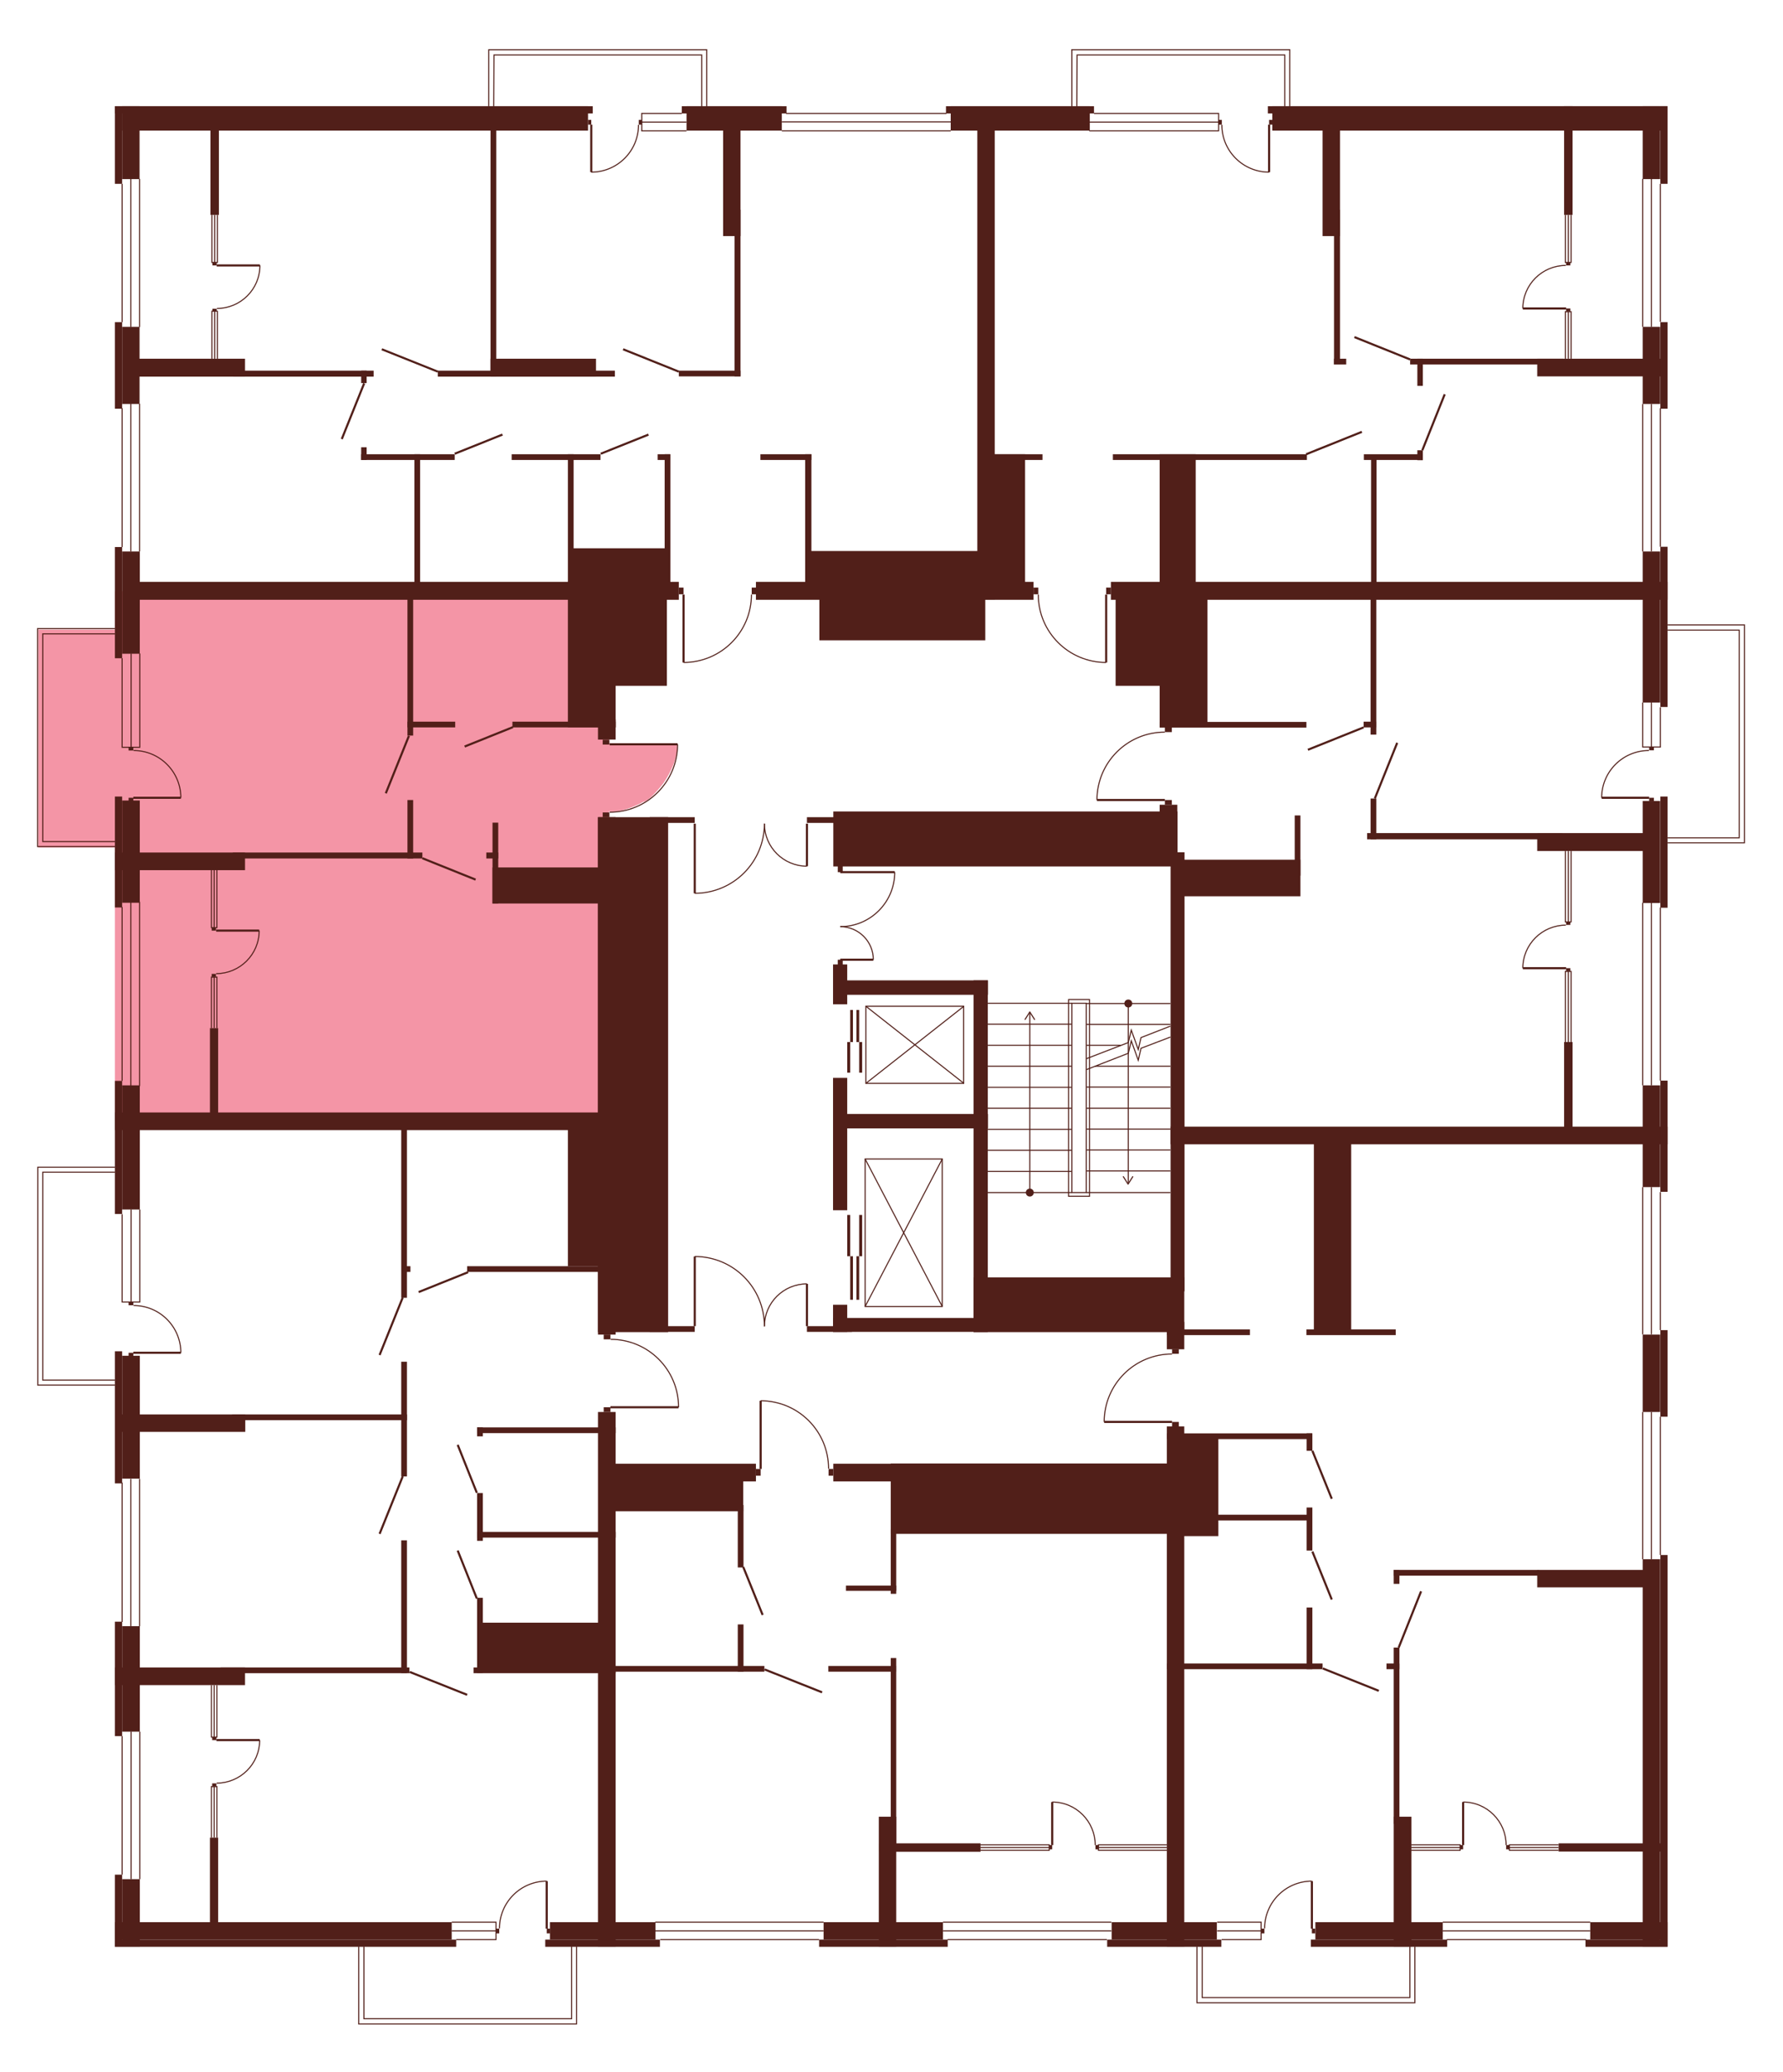 <?xml version="1.0" encoding="utf-8"?>
<!-- Generator: Adobe Illustrator 27.9.0, SVG Export Plug-In . SVG Version: 6.00 Build 0)  -->
<svg version="1.1" xmlns="http://www.w3.org/2000/svg" xmlns:xlink="http://www.w3.org/1999/xlink" x="0px" y="0px"
	 viewBox="0 0 716.8 832.9" style="enable-background:new 0 0 716.8 832.9;" xml:space="preserve">
<style type="text/css">
	.st0{display:none;fill:#F495A6;}
	.st1{fill:#F495A6;}
	.st2{fill:none;stroke:#511F19;stroke-width:0.85;stroke-miterlimit:10;}
	.st3{fill:none;stroke:#511F19;stroke-width:0.425;stroke-miterlimit:10;}
	.st4{fill:#511F19;}
</style>
<g id="Layer_2">
	<path id="_x33_А6" class="st0" d="M264.4,237.7H46.2V42.6H396v193.6h-92.1l-1.9,2.5l-0.1,2.1c0,0,0,5.5-4.3,12.7
		c-4.3,7.2-10.3,9.3-10.3,9.3s-4.1,3-12.7,3.1v-26.8v-3.3L264.4,237.7z"/>
	<path id="_x32_A6" class="st0" d="M396.7,238.3L396,42.6h274.4v194.8H448.2l-3.7-1.5l-0.1,5.3l0.1,24.8c0,0-6.5-0.1-10.3-2
		c0,0-5.9-2.7-7.6-4.7c0,0-3.5-3.3-4.5-4.7c-1-1.5-2.8-4.8-2.8-4.8s-2.9-8.1-2.2-11.1L396.7,238.3z"/>
	<path id="_x31_А6" class="st0" d="M468,293.9l-1.9-55.9h204.1v218.7H474.1v-111h-5.7l-0.4-24.5h-27.3c0,0-0.8-7.9,5.3-16.2
		s12.6-9.4,12.6-9.4S465,293.6,468,293.9z"/>
	<path id="_x32_Б6" class="st0" d="M471,543.8l0-30.2h2.4v-56.9h197v325.7H472.6V575.2H471v-4h-27.3c0,0,0-9.1,5.4-16.4
		c5.3-7.3,11.2-8.5,11.2-8.5S466.9,543.5,471,543.8z"/>
	<path id="_x31_Б6" class="st0" d="M332.9,590.1l138.1-1.8v194.1H243.9V588.2l61.2,1.9l0.4-27.3c0,0,7.8,0,14.6,4.2
		s9.2,9.9,9.2,9.9S331.6,577.7,332.9,590.1z"/>
	<path id="_x32_В6" class="st0" d="M245.2,565.3l2.2,217.1H46.2V450.6h201.2l-2.2,87.4c0,0,10.4-0.6,18.4,7.2
		c8,7.8,8.1,14.6,8.1,14.6l0.7,5.5H245.2z"/>
	<path id="_x31_В6" class="st1" d="M244.8,326.2l-0.1,124.4H46.2V237.7h197.2l1.4,61.1h27.3c0,0,1.3,6.2-5.3,15.9
		c0,0-5.5,7.4-8.4,7.7C258.5,322.5,250.7,326.8,244.8,326.2z"/>
	<polygon class="st1" points="49.2,340.7 15.4,340.7 15.4,253.1 51,253.1 	"/>
	<polygon class="st0" points="195.8,45.5 195.8,19.9 283.4,19.9 283.4,47.5 	"/>
	<polygon class="st0" points="430.9,45.5 430.9,19.9 518.5,19.9 518.5,47.5 	"/>
	<polygon class="st0" points="662.1,251.2 700.9,251.2 700.9,338.8 658.2,338.5 	"/>
	<polygon class="st0" points="569,777.1 569,805.1 481.4,805.1 481.4,775.2 	"/>
	<polygon class="st0" points="231.8,777.2 231.8,813.6 144.2,813.6 144.2,775.3 	"/>
	<polygon class="st0" points="54.9,556.7 15.2,556.7 15.2,469.1 59.8,469.1 	"/>
</g>
<g id="СТЕНЫ">
	<g>
		<g>
			<line class="st2" x1="337.8" y1="350.6" x2="359.7" y2="350.6"/>
			<path class="st3" d="M359.7,350.6c0,12.1-9.8,21.9-21.9,21.9"/>
		</g>
		<g>
			<line class="st2" x1="337.8" y1="385.8" x2="351.1" y2="385.8"/>
			<path class="st3" d="M351.1,385.8c0-7.4-6-13.3-13.3-13.3"/>
		</g>
	</g>
	<rect x="336.8" y="385.8" class="st4" width="2" height="2.6"/>
	<rect x="336.8" y="348" class="st4" width="2" height="2.6"/>
	<g>
		<line class="st3" x1="430.9" y1="403.3" x2="397.1" y2="403.3"/>
		<line class="st3" x1="430.9" y1="470.9" x2="397.1" y2="470.9"/>
		<line class="st3" x1="430.9" y1="479.4" x2="397.1" y2="479.4"/>
		<line class="st3" x1="430.9" y1="462.4" x2="397.1" y2="462.4"/>
		<line class="st3" x1="430.9" y1="454" x2="397.1" y2="454"/>
		<line class="st3" x1="430.9" y1="445.5" x2="397.1" y2="445.5"/>
		<line class="st3" x1="430.9" y1="437.1" x2="397.1" y2="437.1"/>
		<line class="st3" x1="430.9" y1="428.6" x2="397.1" y2="428.6"/>
		<line class="st3" x1="430.9" y1="420.2" x2="397.1" y2="420.2"/>
		<line class="st3" x1="430.9" y1="411.7" x2="397.1" y2="411.7"/>
		<g>
			<g>
				<line class="st3" x1="414" y1="479.4" x2="414" y2="407.1"/>
				<g>
					<path class="st4" d="M415.6,479.4c0,0.9-0.7,1.6-1.6,1.6c-0.9,0-1.6-0.7-1.6-1.6c0-0.9,0.7-1.6,1.6-1.6
						C414.9,477.8,415.6,478.5,415.6,479.4z"/>
				</g>
				<g>
					<path class="st4" d="M416,410c-0.1,0.1-0.2,0-0.3-0.1l-1.7-2.7l-1.7,2.7c-0.1,0.1-0.2,0.1-0.3,0.1c-0.1-0.1-0.1-0.2-0.1-0.3
						l1.9-3c0-0.1,0.1-0.1,0.2-0.1c0.1,0,0.1,0,0.2,0.1l1.9,3c0,0,0,0.1,0,0.1C416.1,409.9,416.1,410,416,410z"/>
				</g>
			</g>
		</g>
	</g>
	<polyline class="st3" points="470.5,416.9 458.7,421.4 457.6,426.2 454.8,418.4 453.6,423.4 436.7,430 	"/>
	<polyline class="st3" points="470.5,412.5 458.7,417.1 457.6,421.9 454.8,414.1 453.6,419.1 436.7,425.6 	"/>
	<line class="st3" x1="436.7" y1="470.7" x2="470.5" y2="470.7"/>
	<line class="st3" x1="436.7" y1="479.4" x2="470.5" y2="479.4"/>
	<line class="st3" x1="470.5" y1="462.3" x2="436.7" y2="462.3"/>
	<line class="st3" x1="470.5" y1="453.9" x2="436.7" y2="453.9"/>
	<line class="st3" x1="470.5" y1="445.5" x2="436.7" y2="445.5"/>
	<line class="st3" x1="470.5" y1="437" x2="436.7" y2="437"/>
	<line class="st3" x1="470.5" y1="403.4" x2="436.7" y2="403.4"/>
	<line class="st3" x1="470.5" y1="411.8" x2="436.7" y2="411.8"/>
	<line class="st3" x1="470.5" y1="428.6" x2="440.2" y2="428.6"/>
	<line class="st3" x1="450.6" y1="420.2" x2="436.7" y2="420.2"/>
	<g>
		<g>
			<line class="st3" x1="453.6" y1="403.4" x2="453.6" y2="475.7"/>
			<g>
				<path class="st4" d="M452,403.4c0-0.9,0.7-1.6,1.6-1.6c0.9,0,1.6,0.7,1.6,1.6c0,0.9-0.7,1.6-1.6,1.6
					C452.7,405,452,404.3,452,403.4z"/>
			</g>
			<g>
				<path class="st4" d="M451.5,472.8c0.1-0.1,0.2,0,0.3,0.1l1.7,2.7l1.7-2.7c0.1-0.1,0.2-0.1,0.3-0.1c0.1,0.1,0.1,0.2,0.1,0.3
					l-1.9,3c0,0.1-0.1,0.1-0.2,0.1c-0.1,0-0.1,0-0.2-0.1l-1.9-3c0,0,0-0.1,0-0.1C451.4,473,451.5,472.9,451.5,472.8z"/>
			</g>
		</g>
	</g>
	<g>
		<rect x="347.8" y="465.9" class="st3" width="31" height="59.3"/>
		<line class="st3" x1="347.8" y1="465.9" x2="378.8" y2="525.2"/>
		<line class="st3" x1="378.8" y1="465.9" x2="347.8" y2="525.2"/>
	</g>
	<g>
		<rect x="348.1" y="404.5" class="st3" width="39.3" height="31"/>
		<line class="st3" x1="348.1" y1="435.5" x2="387.5" y2="404.5"/>
		<line class="st3" x1="348.1" y1="404.5" x2="387.5" y2="435.5"/>
	</g>
	<g>
		<rect x="340.6" y="418.9" class="st4" width="1.2" height="12.3"/>
		<rect x="341.8" y="406" class="st4" width="1.1" height="12.9"/>
		<rect x="345.4" y="418.9" class="st4" width="1.2" height="12.3"/>
		<rect x="344.3" y="406" class="st4" width="1.1" height="12.9"/>
	</g>
	<g>
		<rect x="340.6" y="488.4" class="st4" width="1.2" height="16.6"/>
		<rect x="341.8" y="505" class="st4" width="1.1" height="17.5"/>
		<rect x="345.4" y="488.4" class="st4" width="1.2" height="16.6"/>
		<rect x="344.3" y="505" class="st4" width="1.1" height="17.5"/>
	</g>
	<rect x="430.9" y="403.3" class="st3" width="5.8" height="76.1"/>
	<rect x="429.6" y="401.8" class="st3" width="8.4" height="79.1"/>
	<rect x="49.1" y="42.7" class="st4" width="187.3" height="9.8"/>
	<rect x="276" y="42.7" class="st4" width="38.3" height="9.8"/>
	<rect x="382.2" y="42.7" class="st4" width="55.9" height="9.8"/>
	<rect x="511.5" y="42.7" class="st4" width="158.8" height="9.8"/>
	<rect x="49.1" y="42.7" class="st4" width="7" height="29.3"/>
	<rect x="46.2" y="42.7" class="st4" width="2.9" height="31.2"/>
	<rect x="49.1" y="131.4" class="st4" width="7" height="31"/>
	<rect x="46.2" y="129.5" class="st4" width="2.9" height="34.8"/>
	<rect x="660.4" y="42.7" class="st4" width="7" height="29.3"/>
	<rect x="667.5" y="42.7" class="st4" width="2.9" height="31.2"/>
	<rect x="660.4" y="131.4" class="st4" width="7" height="31"/>
	<rect x="667.5" y="129.5" class="st4" width="2.9" height="34.8"/>
	<rect x="660.4" y="221.7" class="st4" width="7" height="60.7"/>
	<rect x="667.5" y="219.8" class="st4" width="2.9" height="64.4"/>
	<rect x="660.4" y="436.3" class="st4" width="7" height="40.9"/>
	<rect x="667.5" y="434.4" class="st4" width="2.9" height="44.7"/>
	<rect x="660.4" y="536.5" class="st4" width="7" height="31.1"/>
	<rect x="667.5" y="534.7" class="st4" width="2.9" height="34.8"/>
	<rect x="660.4" y="626.8" class="st4" width="7" height="155.7"/>
	<rect x="667.5" y="625.1" class="st4" width="2.9" height="157.4"/>
	<rect x="660.4" y="322" class="st4" width="7" height="41"/>
	<rect x="667.5" y="320.2" class="st4" width="2.9" height="44.7"/>
	<rect x="46.2" y="42.7" class="st4" width="192.1" height="2.9"/>
	<rect x="274.1" y="42.7" class="st4" width="42.1" height="2.9"/>
	<rect x="380.3" y="42.7" class="st4" width="59.5" height="2.9"/>
	<rect x="509.7" y="42.7" class="st4" width="160.6" height="2.9"/>
	<rect x="639.3" y="772.7" class="st4" width="31.1" height="7"/>
	<rect x="528.8" y="772.7" class="st4" width="51.2" height="7"/>
	<rect x="637.4" y="779.7" class="st4" width="33" height="2.9"/>
	<rect x="527" y="779.7" class="st4" width="54.8" height="2.9"/>
	<rect x="446.9" y="772.7" class="st4" width="42.3" height="7"/>
	<rect x="445.1" y="779.7" class="st4" width="45.9" height="2.9"/>
	<rect x="331.1" y="772.7" class="st4" width="48" height="7"/>
	<rect x="329.3" y="779.7" class="st4" width="51.7" height="2.9"/>
	<rect x="221.1" y="772.7" class="st4" width="42.4" height="7"/>
	<rect x="219.2" y="779.7" class="st4" width="46.1" height="2.9"/>
	<rect x="46.2" y="772.7" class="st4" width="135.4" height="7"/>
	<rect x="46.2" y="779.7" class="st4" width="137.2" height="2.9"/>
	<rect x="49.1" y="755.4" class="st4" width="7.1" height="27.1"/>
	<rect x="46.2" y="753.6" class="st4" width="2.9" height="28.9"/>
	<rect x="49.1" y="653.7" class="st4" width="7.1" height="42.4"/>
	<rect x="46.2" y="651.9" class="st4" width="2.9" height="46"/>
	<rect x="49.1" y="436.3" class="st4" width="7.1" height="49.9"/>
	<rect x="46.2" y="434.5" class="st4" width="2.9" height="53.5"/>
	<rect x="49.1" y="321.8" class="st4" width="7.1" height="41.1"/>
	<rect x="46.2" y="320.2" class="st4" width="2.9" height="44.6"/>
	<rect x="49.1" y="221.7" class="st4" width="7.1" height="41.1"/>
	<rect x="46.2" y="219.9" class="st4" width="2.9" height="44.7"/>
	<rect x="49.1" y="545" class="st4" width="7.1" height="49.4"/>
	<rect x="46.2" y="543.2" class="st4" width="2.9" height="53.1"/>
	<rect x="52.3" y="144.2" class="st4" width="46.2" height="7.2"/>
	<rect x="52.3" y="233.9" class="st4" width="220.6" height="7.2"/>
	<rect x="303.9" y="233.9" class="st4" width="111.6" height="7.2"/>
	<rect x="446.6" y="233.9" class="st4" width="223.8" height="7.2"/>
	<rect x="93.8" y="149" class="st4" width="56.4" height="2.4"/>
	<rect x="176" y="149" class="st4" width="71.2" height="2.4"/>
	<rect x="197.2" y="144.2" class="st4" width="42.4" height="7.2"/>
	<rect x="197.2" y="44.2" class="st4" width="2.3" height="107.2"/>
	<rect x="290.7" y="50.2" class="st4" width="7" height="44.7"/>
	<rect x="392.9" y="50.2" class="st4" width="7" height="190.8"/>
	<rect x="295.3" y="84.3" class="st4" width="2.4" height="67"/>
	<rect x="531.7" y="50.2" class="st4" width="7" height="44.7"/>
	<rect x="536.3" y="84.3" class="st4" width="2.4" height="62.2"/>
	<rect x="272.9" y="149" class="st4" width="24.8" height="2.3"/>
	<rect x="536.3" y="144.2" class="st4" width="4.9" height="2.3"/>
	<rect x="566.9" y="144.2" class="st4" width="61.6" height="2.3"/>
	<rect x="569.8" y="144.2" class="st4" width="2.2" height="10.9"/>
	<rect x="618" y="144.2" class="st4" width="50" height="7.1"/>
	<rect x="628.8" y="42.7" class="st4" width="3.4" height="43.7"/>
	<rect x="145.2" y="149" class="st4" width="2.2" height="5"/>
	<rect x="267.2" y="182.6" class="st4" width="2.3" height="53.1"/>
	<rect x="166.6" y="182.6" class="st4" width="2.3" height="53.1"/>
	<rect x="163.8" y="234" class="st4" width="2.3" height="61.7"/>
	<rect x="163.8" y="321.6" class="st4" width="2.3" height="23.5"/>
	<rect x="84.4" y="413.3" class="st4" width="3.3" height="34.7"/>
	<rect x="84.4" y="738.7" class="st4" width="3.3" height="34.7"/>
	<rect x="161.3" y="452.8" class="st4" width="2.3" height="68.9"/>
	<rect x="161.3" y="547.4" class="st4" width="2.3" height="46.1"/>
	<rect x="161.3" y="619.2" class="st4" width="2.3" height="53.4"/>
	<rect x="198" y="330.7" class="st4" width="2.3" height="32.5"/>
	<rect x="228.3" y="182.6" class="st4" width="2.3" height="53.1"/>
	<rect x="323.7" y="182.6" class="st4" width="2.5" height="53.1"/>
	<rect x="145.2" y="179.8" class="st4" width="2.2" height="5.1"/>
	<rect x="145.2" y="182.6" class="st4" width="37.6" height="2.3"/>
	<rect x="205.7" y="182.6" class="st4" width="35.7" height="2.3"/>
	<rect x="264.4" y="182.6" class="st4" width="5" height="2.3"/>
	<rect x="229.4" y="220.4" class="st4" width="38.9" height="16.8"/>
	<rect x="305.7" y="182.6" class="st4" width="20.5" height="2.3"/>
	<rect x="398.6" y="182.6" class="st4" width="20.5" height="2.3"/>
	<rect x="447.4" y="182.6" class="st4" width="78" height="2.3"/>
	<rect x="548.3" y="182.6" class="st4" width="23.7" height="2.3"/>
	<rect x="324.9" y="221.5" class="st4" width="71.5" height="15.3"/>
	<rect x="396.3" y="182.6" class="st4" width="15.8" height="54.9"/>
	<rect x="466.2" y="182.6" class="st4" width="14.5" height="54.9"/>
	<rect x="569.8" y="181" class="st4" width="2.2" height="4"/>
	<rect x="551.2" y="184.5" class="st4" width="2.2" height="52.6"/>
	<rect x="163.8" y="290.1" class="st4" width="19.2" height="2.3"/>
	<rect x="206" y="290.1" class="st4" width="41.5" height="2.3"/>
	<rect x="228.3" y="233.9" class="st4" width="19.2" height="58.5"/>
	<rect x="246.6" y="239.5" class="st4" width="21.5" height="36.2"/>
	<rect x="448.5" y="239.5" class="st4" width="21.5" height="36.2"/>
	<rect x="329.4" y="239.2" class="st4" width="66.7" height="18.2"/>
	<rect x="466.2" y="239.5" class="st4" width="19.2" height="52.9"/>
	<rect x="466.2" y="290.2" class="st4" width="59" height="2.3"/>
	<rect x="551" y="240.2" class="st4" width="2.3" height="55.1"/>
	<rect x="551" y="321" class="st4" width="2.3" height="16.4"/>
	<rect x="520.5" y="327.8" class="st4" width="2.3" height="24.2"/>
	<rect x="334.9" y="387.7" class="st4" width="5.7" height="16"/>
	<rect x="334.9" y="529.8" class="st4" width="62.2" height="5.6"/>
	<rect x="334.9" y="524.5" class="st4" width="5.7" height="10.9"/>
	<rect x="334.9" y="433.3" class="st4" width="5.7" height="53.2"/>
	<rect x="391.4" y="394.1" class="st4" width="5.7" height="141.3"/>
	<rect x="336.6" y="394.1" class="st4" width="60.6" height="5.8"/>
	<rect x="336.6" y="447.8" class="st4" width="60.6" height="5.8"/>
	<rect x="548.2" y="290.1" class="st4" width="5" height="2.3"/>
	<rect x="549.6" y="334.9" class="st4" width="78.5" height="2.5"/>
	<rect x="618" y="334.9" class="st4" width="44.3" height="7.2"/>
	<rect x="93.6" y="342.7" class="st4" width="76.2" height="2.4"/>
	<rect x="195.5" y="342.7" class="st4" width="4.8" height="2.4"/>
	<rect x="198" y="348.7" class="st4" width="49.5" height="14.5"/>
	<rect x="46.2" y="342.7" class="st4" width="52.3" height="7.1"/>
	<rect x="240.4" y="289.2" class="st4" width="7.1" height="8.1"/>
	<rect x="240.4" y="328.5" class="st4" width="28.2" height="207"/>
	<rect x="240.4" y="328.5" class="st4" width="7.1" height="208"/>
	<rect x="240.4" y="567.6" class="st4" width="7.1" height="214.9"/>
	<rect x="261.2" y="533.1" class="st4" width="18.1" height="2.3"/>
	<rect x="245.2" y="593.2" class="st4" width="53.6" height="14.3"/>
	<rect x="246.3" y="588.4" class="st4" width="57.6" height="7.1"/>
	<rect x="335" y="588.4" class="st4" width="138.5" height="7.1"/>
	<rect x="324.4" y="533.1" class="st4" width="18.1" height="2.3"/>
	<rect x="469.1" y="534.4" class="st4" width="33.4" height="2.3"/>
	<rect x="469.1" y="576.2" class="st4" width="58.4" height="2.3"/>
	<rect x="469.1" y="608.9" class="st4" width="58.4" height="2.3"/>
	<rect x="560.3" y="631.1" class="st4" width="58.4" height="2.3"/>
	<rect x="469.1" y="668.7" class="st4" width="62.6" height="2.3"/>
	<rect x="557.4" y="668.7" class="st4" width="5.2" height="2.3"/>
	<rect x="525.2" y="534.4" class="st4" width="35.9" height="2.3"/>
	<rect x="261.2" y="328.5" class="st4" width="18.1" height="2.3"/>
	<rect x="324.4" y="328.5" class="st4" width="18.1" height="2.3"/>
	<rect x="335" y="326.2" class="st4" width="138.4" height="22.1"/>
	<rect x="466.2" y="323.5" class="st4" width="7.1" height="5.1"/>
	<rect x="470.6" y="342.6" class="st4" width="5.6" height="176.5"/>
	<rect x="473.7" y="345.6" class="st4" width="49.1" height="14.7"/>
	<rect x="391.4" y="513.5" class="st4" width="84.7" height="22"/>
	<rect x="469.1" y="531.4" class="st4" width="7" height="11"/>
	<rect x="469.1" y="573.4" class="st4" width="7" height="209.1"/>
	<rect x="528.2" y="455.8" class="st4" width="15" height="79.8"/>
	<rect x="470.6" y="452.9" class="st4" width="199.8" height="7.1"/>
	<rect x="628.8" y="418.9" class="st4" width="3.4" height="41"/>
	<rect x="46.2" y="447.2" class="st4" width="220.1" height="7.1"/>
	<rect x="162.1" y="509" class="st4" width="2.9" height="2.3"/>
	<rect x="191.8" y="573.8" class="st4" width="2.3" height="3.6"/>
	<rect x="191.8" y="600.2" class="st4" width="2.3" height="19.2"/>
	<rect x="191.8" y="642.3" class="st4" width="2.3" height="30.2"/>
	<rect x="93.3" y="568.6" class="st4" width="70.3" height="2.3"/>
	<rect x="187.8" y="509" class="st4" width="68.5" height="2.3"/>
	<rect x="191.8" y="573.8" class="st4" width="55.7" height="2.3"/>
	<rect x="191.8" y="615.8" class="st4" width="55.7" height="2.3"/>
	<rect x="190.4" y="670.3" class="st4" width="57.1" height="2.3"/>
	<rect x="228.3" y="452" class="st4" width="19.6" height="57"/>
	<rect x="48.5" y="568.6" class="st4" width="50.1" height="7"/>
	<rect x="88.7" y="670.3" class="st4" width="75.9" height="2.3"/>
	<rect x="46.2" y="670.3" class="st4" width="52.3" height="7.1"/>
	<rect x="193" y="652.3" class="st4" width="50.2" height="18.8"/>
	<rect x="358.1" y="588.3" class="st4" width="118.1" height="28.3"/>
	<rect x="296.6" y="605" class="st4" width="2.3" height="25.1"/>
	<rect x="296.6" y="653" class="st4" width="2.3" height="19"/>
	<rect x="245.2" y="669.7" class="st4" width="62.1" height="2.3"/>
	<rect x="333" y="669.7" class="st4" width="27.2" height="2.3"/>
	<rect x="340.1" y="637.4" class="st4" width="20.2" height="2.1"/>
	<rect x="358.1" y="614.7" class="st4" width="2.2" height="26"/>
	<rect x="358.1" y="666.5" class="st4" width="2.2" height="76.2"/>
	<rect x="353.3" y="730.3" class="st4" width="7" height="52.2"/>
	<rect x="353.5" y="741" class="st4" width="40.7" height="3.4"/>
	<rect x="525.3" y="576.2" class="st4" width="2.3" height="7"/>
	<rect x="525.3" y="606" class="st4" width="2.3" height="17.3"/>
	<rect x="560.3" y="631.1" class="st4" width="2.3" height="5.6"/>
	<rect x="560.3" y="662.3" class="st4" width="2.3" height="70.9"/>
	<rect x="525.3" y="646.2" class="st4" width="2.3" height="24.8"/>
	<rect x="474.2" y="577" class="st4" width="15.6" height="40.5"/>
	<rect x="560.3" y="730.3" class="st4" width="7.1" height="52.2"/>
	<rect x="618" y="631.1" class="st4" width="47.5" height="7"/>
	<rect x="626.6" y="741" class="st4" width="41.6" height="3.3"/>
	<line class="st3" x1="49.1" y1="129.5" x2="49.1" y2="73.9"/>
	<line class="st3" x1="56.1" y1="131.5" x2="56.1" y2="71.9"/>
	<line class="st3" x1="52.6" y1="131.5" x2="52.6" y2="71.9"/>
	<line class="st3" x1="49.1" y1="164.1" x2="49.1" y2="219.9"/>
	<line class="st3" x1="56.1" y1="162.3" x2="56.1" y2="221.7"/>
	<line class="st3" x1="52.6" y1="162.3" x2="52.6" y2="221.7"/>
	<line class="st3" x1="49.1" y1="434.5" x2="49.1" y2="364.6"/>
	<line class="st3" x1="56.1" y1="436.6" x2="56.1" y2="362.5"/>
	<line class="st3" x1="52.6" y1="436.6" x2="52.6" y2="362.5"/>
	<line class="st3" x1="49.1" y1="596" x2="49.1" y2="652"/>
	<line class="st3" x1="56.1" y1="594.5" x2="56.1" y2="653.7"/>
	<line class="st3" x1="52.6" y1="594.5" x2="52.6" y2="653.7"/>
	<polyline class="st3" points="49.1,264.6 49.1,300.4 56.2,300.4 56.2,262.7 	"/>
	<line class="st3" x1="52.7" y1="300.4" x2="52.7" y2="262.7"/>
	<polyline class="st3" points="85.2,86.4 85.2,105.5 87.4,105.5 87.4,86.4 	"/>
	<line class="st3" x1="86.3" y1="105.5" x2="86.3" y2="86.4"/>
	<polyline class="st3" points="85.2,144.2 85.2,125.1 87.4,125.1 87.4,144.2 	"/>
	<line class="st3" x1="86.3" y1="125.1" x2="86.3" y2="144.2"/>
	<polyline class="st3" points="85,349.8 85,372.9 87.2,372.9 87.2,349.8 	"/>
	<line class="st3" x1="86.1" y1="372.9" x2="86.1" y2="349.8"/>
	<polyline class="st3" points="85,413.3 85,392.8 87.2,392.8 87.2,413.3 	"/>
	<line class="st3" x1="86.1" y1="392.8" x2="86.1" y2="413.3"/>
	<polyline class="st3" points="85,677.4 85,698.3 87.2,698.3 87.2,677.4 	"/>
	<line class="st3" x1="86.1" y1="698.3" x2="86.1" y2="677.4"/>
	<polyline class="st3" points="85,738.7 85,718.2 87.2,718.2 87.2,738.7 	"/>
	<line class="st3" x1="86.1" y1="718.2" x2="86.1" y2="738.7"/>
	<polyline class="st3" points="629.3,342.1 629.3,370.6 631.6,370.6 631.6,342.1 	"/>
	<line class="st3" x1="630.5" y1="370.6" x2="630.5" y2="342.1"/>
	<polyline class="st3" points="629.3,418.9 629.3,390.5 631.6,390.5 631.6,418.9 	"/>
	<line class="st3" x1="630.5" y1="390.5" x2="630.5" y2="418.9"/>
	<polyline class="st3" points="629.3,86.4 629.3,105.5 631.6,105.5 631.6,86.4 	"/>
	<line class="st3" x1="630.5" y1="105.5" x2="630.5" y2="86.4"/>
	<polyline class="st3" points="629.3,144.2 629.3,125.3 631.6,125.3 631.6,144.2 	"/>
	<line class="st3" x1="630.5" y1="125.3" x2="630.5" y2="144.2"/>
	<polyline class="st3" points="394.2,743.8 421.8,743.8 421.8,741.6 394.2,741.6 	"/>
	<line class="st3" x1="421.8" y1="742.7" x2="394.2" y2="742.7"/>
	<polyline class="st3" points="469.1,743.8 441.6,743.8 441.6,741.6 469.1,741.6 	"/>
	<line class="st3" x1="441.6" y1="742.7" x2="469.1" y2="742.7"/>
	<polyline class="st3" points="567.4,743.8 587,743.8 587,741.6 567.4,741.6 	"/>
	<line class="st3" x1="587" y1="742.7" x2="567.4" y2="742.7"/>
	<polyline class="st3" points="626.6,743.8 606.8,743.8 606.8,741.6 626.6,741.6 	"/>
	<line class="st3" x1="606.8" y1="742.7" x2="626.6" y2="742.7"/>
	<polyline class="st3" points="49.1,488.1 49.1,523.4 56.2,523.4 56.2,486.2 	"/>
	<line class="st3" x1="52.7" y1="523.4" x2="52.7" y2="486.2"/>
	<line class="st3" x1="49.1" y1="697.9" x2="49.1" y2="753.6"/>
	<line class="st3" x1="56.2" y1="696.1" x2="56.2" y2="755.4"/>
	<line class="st3" x1="52.7" y1="755.4" x2="52.7" y2="696.1"/>
	<rect x="84.6" y="43.8" class="st4" width="3.4" height="42.6"/>
	<line class="st3" x1="379.1" y1="772.7" x2="446.8" y2="772.7"/>
	<line class="st3" x1="379.1" y1="776.2" x2="446.8" y2="776.2"/>
	<line class="st3" x1="380.9" y1="779.7" x2="445" y2="779.7"/>
	<line class="st3" x1="331.1" y1="772.7" x2="263.4" y2="772.7"/>
	<line class="st3" x1="331.1" y1="776.2" x2="263.4" y2="776.2"/>
	<line class="st3" x1="329.3" y1="779.7" x2="265.4" y2="779.7"/>
	<line class="st3" x1="580" y1="772.7" x2="639.3" y2="772.7"/>
	<line class="st3" x1="580" y1="776.2" x2="639.3" y2="776.2"/>
	<line class="st3" x1="581.6" y1="779.7" x2="637.7" y2="779.7"/>
	<line class="st3" x1="667.5" y1="434.4" x2="667.5" y2="364.8"/>
	<line class="st3" x1="660.4" y1="362.9" x2="660.4" y2="436.3"/>
	<line class="st3" x1="663.9" y1="436.3" x2="663.9" y2="362.9"/>
	<line class="st3" x1="667.5" y1="219.8" x2="667.5" y2="164.1"/>
	<line class="st3" x1="660.4" y1="162.4" x2="660.4" y2="221.7"/>
	<line class="st3" x1="663.9" y1="221.6" x2="663.9" y2="162.4"/>
	<line class="st3" x1="667.5" y1="129.4" x2="667.5" y2="73.9"/>
	<line class="st3" x1="660.4" y1="71.9" x2="660.4" y2="131.4"/>
	<line class="st3" x1="663.9" y1="131.4" x2="663.9" y2="71.9"/>
	<polyline class="st3" points="660.4,282.4 660.4,300.3 667.5,300.3 667.5,284.3 	"/>
	<line class="st3" x1="663.9" y1="282.4" x2="663.9" y2="300.3"/>
	<line class="st3" x1="316" y1="45.6" x2="380.5" y2="45.6"/>
	<line class="st3" x1="382.2" y1="52.6" x2="314.3" y2="52.6"/>
	<line class="st3" x1="314.3" y1="49" x2="382.2" y2="49"/>
	<polyline class="st3" points="670.4,253.3 699.2,253.3 699.2,336.8 670.4,336.8 	"/>
	<polyline class="st3" points="670.4,338.8 701.3,338.8 701.3,251.2 670.4,251.2 	"/>
	<polyline class="st3" points="229.8,782.5 229.8,811.5 146.3,811.5 146.3,782.5 	"/>
	<polyline class="st3" points="144.2,782.5 144.2,813.6 231.8,813.6 231.8,782.5 	"/>
	<polyline class="st3" points="566.8,782.5 566.8,803 483.3,803 483.3,782.5 	"/>
	<polyline class="st3" points="481.2,782.5 481.2,805.1 568.8,805.1 568.8,782.5 	"/>
	<polyline class="st3" points="46.2,554.8 17.2,554.8 17.2,471.2 46.2,471.2 	"/>
	<polyline class="st3" points="46.2,469.2 15.2,469.2 15.2,556.8 46.2,556.8 	"/>
	<polyline class="st3" points="46.2,338.3 17.2,338.3 17.2,254.8 46.2,254.8 	"/>
	<polyline class="st3" points="46.2,252.7 15.1,252.7 15.1,340.3 46.2,340.3 	"/>
	<g>
		<rect x="85.4" y="105.5" class="st4" width="1.7" height="1.2"/>
		<rect x="85.4" y="124.1" class="st4" width="1.7" height="1.2"/>
		<g>
			<line class="st2" x1="87.1" y1="106.7" x2="104.5" y2="106.7"/>
			<path class="st3" d="M104.5,106.7c0,9.6-7.8,17.3-17.3,17.3"/>
		</g>
	</g>
	<g>
		<rect x="85.1" y="372.9" class="st4" width="1.7" height="1.2"/>
		<rect x="85.1" y="391.5" class="st4" width="1.7" height="1.2"/>
		<g>
			<line class="st2" x1="86.9" y1="374.1" x2="104.2" y2="374.1"/>
			<path class="st3" d="M104.2,374.1c0,9.6-7.8,17.3-17.3,17.3"/>
		</g>
	</g>
	<g>
		<rect x="85.3" y="698.3" class="st4" width="1.7" height="1.2"/>
		<rect x="85.3" y="716.9" class="st4" width="1.7" height="1.2"/>
		<g>
			<line class="st2" x1="87" y1="699.5" x2="104.4" y2="699.5"/>
			<path class="st3" d="M104.4,699.5c0,9.6-7.8,17.3-17.3,17.3"/>
		</g>
	</g>
	<g>
		<rect x="421.8" y="741.7" class="st4" width="1.2" height="1.7"/>
		<rect x="440.4" y="741.7" class="st4" width="1.2" height="1.7"/>
		<g>
			<line class="st2" x1="423" y1="741.7" x2="423" y2="724.4"/>
			<path class="st3" d="M423,724.4c9.6,0,17.3,7.8,17.3,17.3"/>
		</g>
	</g>
	<g>
		<rect x="587" y="741.7" class="st4" width="1.2" height="1.7"/>
		<rect x="605.5" y="741.7" class="st4" width="1.2" height="1.7"/>
		<g>
			<line class="st2" x1="588.2" y1="741.7" x2="588.2" y2="724.4"/>
			<path class="st3" d="M588.2,724.4c9.6,0,17.3,7.8,17.3,17.3"/>
		</g>
	</g>
	<g>
		<rect x="629.6" y="389.2" class="st4" width="1.7" height="1.2"/>
		<rect x="629.6" y="370.6" class="st4" width="1.7" height="1.2"/>
		<g>
			<line class="st2" x1="629.6" y1="389.2" x2="612.2" y2="389.2"/>
			<path class="st3" d="M612.2,389.2c0-9.6,7.8-17.3,17.3-17.3"/>
		</g>
	</g>
	<g>
		<rect x="629.6" y="124" class="st4" width="1.7" height="1.2"/>
		<rect x="629.6" y="105.5" class="st4" width="1.7" height="1.2"/>
		<g>
			<line class="st2" x1="629.6" y1="124" x2="612.2" y2="124"/>
			<path class="st3" d="M612.2,124c0-9.6,7.8-17.3,17.3-17.3"/>
		</g>
	</g>
	<polyline class="st3" points="274.1,45.6 258,45.6 258,52.6 276,52.6 	"/>
	<line class="st3" x1="276" y1="49.1" x2="258" y2="49.1"/>
	<polyline class="st3" points="198.5,42.7 198.6,22.1 282.1,22.1 282.1,42.7 	"/>
	<polyline class="st3" points="284.1,42.7 284.1,20 196.5,20 196.5,42.7 	"/>
	<g>
		<rect x="236.4" y="48.2" class="st4" width="1.3" height="1.9"/>
		<rect x="256.8" y="48.2" class="st4" width="1.3" height="1.9"/>
		<g>
			<line class="st2" x1="237.7" y1="50.1" x2="237.7" y2="69.2"/>
			<path class="st3" d="M237.7,69.2c10.5,0,19-8.5,19-19"/>
		</g>
	</g>
	<polyline class="st3" points="439.8,45.6 489.9,45.6 489.9,52.6 437.9,52.6 	"/>
	<line class="st3" x1="437.9" y1="49.1" x2="489.9" y2="49.1"/>
	<polyline class="st3" points="432.9,42.7 433,22.1 516.5,22.1 516.5,42.7 	"/>
	<polyline class="st3" points="518.5,42.7 518.5,20 430.9,20 430.9,42.7 	"/>
	<g>
		<rect x="510.2" y="48.2" class="st4" width="1.3" height="1.9"/>
		<rect x="489.9" y="48.2" class="st4" width="1.3" height="1.9"/>
		<g>
			<line class="st2" x1="510.2" y1="50.1" x2="510.2" y2="69.2"/>
			<path class="st3" d="M510.2,69.2c-10.5,0-19-8.5-19-19"/>
		</g>
	</g>
	<g>
		<rect x="272.9" y="236.2" class="st4" width="1.9" height="2.7"/>
		<rect x="302.2" y="236.2" class="st4" width="1.9" height="2.7"/>
		<g>
			<line class="st2" x1="274.8" y1="239" x2="274.8" y2="266.3"/>
			<path class="st3" d="M274.8,266.3c15.1,0,27.3-12.2,27.3-27.3"/>
		</g>
	</g>
	<g>
		<rect x="444.7" y="236.2" class="st4" width="1.9" height="2.7"/>
		<rect x="415.5" y="236.2" class="st4" width="1.9" height="2.7"/>
		<g>
			<line class="st2" x1="444.7" y1="239" x2="444.7" y2="266.3"/>
			<path class="st3" d="M444.7,266.3c-15.1,0-27.3-12.2-27.3-27.3"/>
		</g>
	</g>
	<g>
		<rect x="242.3" y="297.4" class="st4" width="2.7" height="1.9"/>
		<rect x="242.3" y="326.6" class="st4" width="2.7" height="1.9"/>
		<g>
			<line class="st2" x1="245.1" y1="299.2" x2="272.4" y2="299.2"/>
			<path class="st3" d="M272.4,299.2c0,15.1-12.2,27.3-27.3,27.3"/>
		</g>
	</g>
	<g>
		<rect x="242.7" y="565.7" class="st4" width="2.7" height="1.9"/>
		<rect x="242.7" y="536.5" class="st4" width="2.7" height="1.9"/>
		<g>
			<line class="st2" x1="245.4" y1="565.7" x2="272.8" y2="565.7"/>
			<path class="st3" d="M272.8,565.7c0-15.1-12.2-27.3-27.3-27.3"/>
		</g>
	</g>
	<g>
		<rect x="471.2" y="571.6" class="st4" width="2.7" height="1.9"/>
		<rect x="471.2" y="542.3" class="st4" width="2.7" height="1.9"/>
		<g>
			<line class="st2" x1="471.2" y1="571.6" x2="443.9" y2="571.6"/>
			<path class="st3" d="M443.9,571.6c0-15.1,12.2-27.3,27.3-27.3"/>
		</g>
	</g>
	<g>
		<rect x="303.9" y="590.5" class="st4" width="1.9" height="2.7"/>
		<rect x="333.1" y="590.5" class="st4" width="1.9" height="2.7"/>
		<g>
			<line class="st2" x1="305.8" y1="590.5" x2="305.8" y2="563.1"/>
			<path class="st3" d="M305.8,563.1c15.1,0,27.3,12.2,27.3,27.3"/>
		</g>
	</g>
	<g>
		<rect x="468.3" y="321.6" class="st4" width="2.8" height="1.9"/>
		<rect x="468.3" y="292.4" class="st4" width="2.8" height="1.9"/>
		<g>
			<line class="st2" x1="468.3" y1="321.6" x2="441" y2="321.6"/>
			<path class="st3" d="M441,321.6c0-15.1,12.2-27.3,27.3-27.3"/>
		</g>
	</g>
	<g>
		<rect x="51.7" y="320.7" class="st4" width="1.9" height="1.3"/>
		<rect x="51.7" y="300.4" class="st4" width="1.9" height="1.3"/>
		<g>
			<line class="st2" x1="53.6" y1="320.7" x2="72.7" y2="320.7"/>
			<path class="st3" d="M72.7,320.7c0-10.5-8.5-19-19-19"/>
		</g>
	</g>
	<g>
		<rect x="51.7" y="543.8" class="st4" width="1.9" height="1.7"/>
		<rect x="51.7" y="523.4" class="st4" width="1.9" height="1.3"/>
		<g>
			<line class="st2" x1="53.6" y1="543.8" x2="72.7" y2="543.8"/>
			<path class="st3" d="M72.7,543.8c0-10.5-8.5-19-19-19"/>
		</g>
	</g>
	<polyline class="st3" points="489.3,772.7 507,772.7 507,779.7 491.1,779.7 	"/>
	<line class="st3" x1="507" y1="776.2" x2="489.3" y2="776.2"/>
	<g>
		<rect x="527.4" y="775.3" class="st4" width="1.3" height="1.9"/>
		<rect x="507" y="775.3" class="st4" width="1.3" height="1.9"/>
		<g>
			<line class="st2" x1="527.4" y1="775.3" x2="527.4" y2="756.2"/>
			<path class="st3" d="M527.4,756.2c-10.5,0-19,8.5-19,19"/>
		</g>
	</g>
	<polyline class="st3" points="181.6,772.7 199.4,772.7 199.4,779.7 183.4,779.7 	"/>
	<line class="st3" x1="199.4" y1="776.2" x2="181.6" y2="776.2"/>
	<g>
		<rect x="219.8" y="775.3" class="st4" width="1.3" height="1.9"/>
		<rect x="199.4" y="775.3" class="st4" width="1.3" height="1.9"/>
		<g>
			<line class="st2" x1="219.8" y1="775.3" x2="219.8" y2="756.2"/>
			<path class="st3" d="M219.8,756.2c-10.5,0-19,8.5-19,19"/>
		</g>
	</g>
	<g>
		<rect x="663" y="320.7" class="st4" width="1.9" height="1.3"/>
		<rect x="663" y="300.3" class="st4" width="1.9" height="1.3"/>
		<g>
			<line class="st2" x1="663" y1="320.7" x2="643.9" y2="320.7"/>
			<path class="st3" d="M643.9,320.7c0-10.5,8.5-19,19-19"/>
		</g>
	</g>
	<line class="st3" x1="667.5" y1="625.1" x2="667.5" y2="569.5"/>
	<line class="st3" x1="660.4" y1="567.6" x2="660.4" y2="626.8"/>
	<line class="st3" x1="663.9" y1="567.6" x2="663.9" y2="626.8"/>
	<line class="st3" x1="667.5" y1="534.7" x2="667.5" y2="479.2"/>
	<line class="st3" x1="660.4" y1="477.2" x2="660.4" y2="536.4"/>
	<line class="st3" x1="663.9" y1="477.2" x2="663.9" y2="536.4"/>
	<g>
		<g>
			<line class="st2" x1="279.3" y1="331.1" x2="279.3" y2="359.1"/>
			<path class="st3" d="M279.3,359.1c15.5,0,28-12.5,28-28"/>
		</g>
		<g>
			<line class="st2" x1="324.4" y1="331.1" x2="324.4" y2="348.2"/>
			<path class="st3" d="M324.4,348.2c-9.4,0-17.1-7.6-17.1-17.1"/>
		</g>
	</g>
	<g>
		<g>
			<line class="st2" x1="279.3" y1="533.1" x2="279.3" y2="505.1"/>
			<path class="st3" d="M279.3,505.1c15.5,0,28,12.5,28,28"/>
		</g>
		<g>
			<line class="st2" x1="324.4" y1="533.1" x2="324.4" y2="516.1"/>
			<path class="st3" d="M324.4,516.1c-9.4,0-17.1,7.6-17.1,17.1"/>
		</g>
	</g>
	<line class="st2" x1="176" y1="149.4" x2="153.5" y2="140.4"/>
	<line class="st2" x1="272.9" y1="149.4" x2="250.5" y2="140.4"/>
	<line class="st2" x1="566.9" y1="144.5" x2="544.5" y2="135.5"/>
	<line class="st2" x1="547.5" y1="173.6" x2="525.1" y2="182.6"/>
	<line class="st2" x1="548.2" y1="292.4" x2="525.8" y2="301.4"/>
	<line class="st2" x1="561.7" y1="298.6" x2="552.7" y2="321"/>
	<line class="st2" x1="535.4" y1="602.5" x2="527.6" y2="583.2"/>
	<line class="st2" x1="535.4" y1="643" x2="527.6" y2="623.7"/>
	<line class="st2" x1="306.6" y1="649.2" x2="298.8" y2="629.9"/>
	<line class="st2" x1="191.7" y1="642.6" x2="184" y2="623.3"/>
	<line class="st2" x1="191.7" y1="600.1" x2="184" y2="580.8"/>
	<line class="st2" x1="330.5" y1="680.3" x2="307.4" y2="671.1"/>
	<line class="st2" x1="187.8" y1="681.3" x2="164.7" y2="672.1"/>
	<line class="st2" x1="152.6" y1="616.6" x2="161.9" y2="593.5"/>
	<line class="st2" x1="152.6" y1="544.7" x2="161.9" y2="521.6"/>
	<line class="st2" x1="155.1" y1="318.9" x2="164.4" y2="295.8"/>
	<line class="st2" x1="188.2" y1="511.4" x2="168.3" y2="519.4"/>
	<line class="st2" x1="191.2" y1="353.6" x2="169.8" y2="345"/>
	<line class="st2" x1="206.2" y1="292.3" x2="186.8" y2="300.1"/>
	<line class="st2" x1="571.3" y1="639.7" x2="562.3" y2="662.3"/>
	<line class="st2" x1="554.3" y1="679.7" x2="531.8" y2="670.7"/>
	<line class="st2" x1="580.8" y1="158.5" x2="571.8" y2="181"/>
	<line class="st2" x1="202" y1="174.7" x2="182.8" y2="182.4"/>
	<line class="st2" x1="260.7" y1="174.7" x2="241.5" y2="182.4"/>
	<line class="st2" x1="137.4" y1="176.5" x2="146.4" y2="154.1"/>
</g>
</svg>
